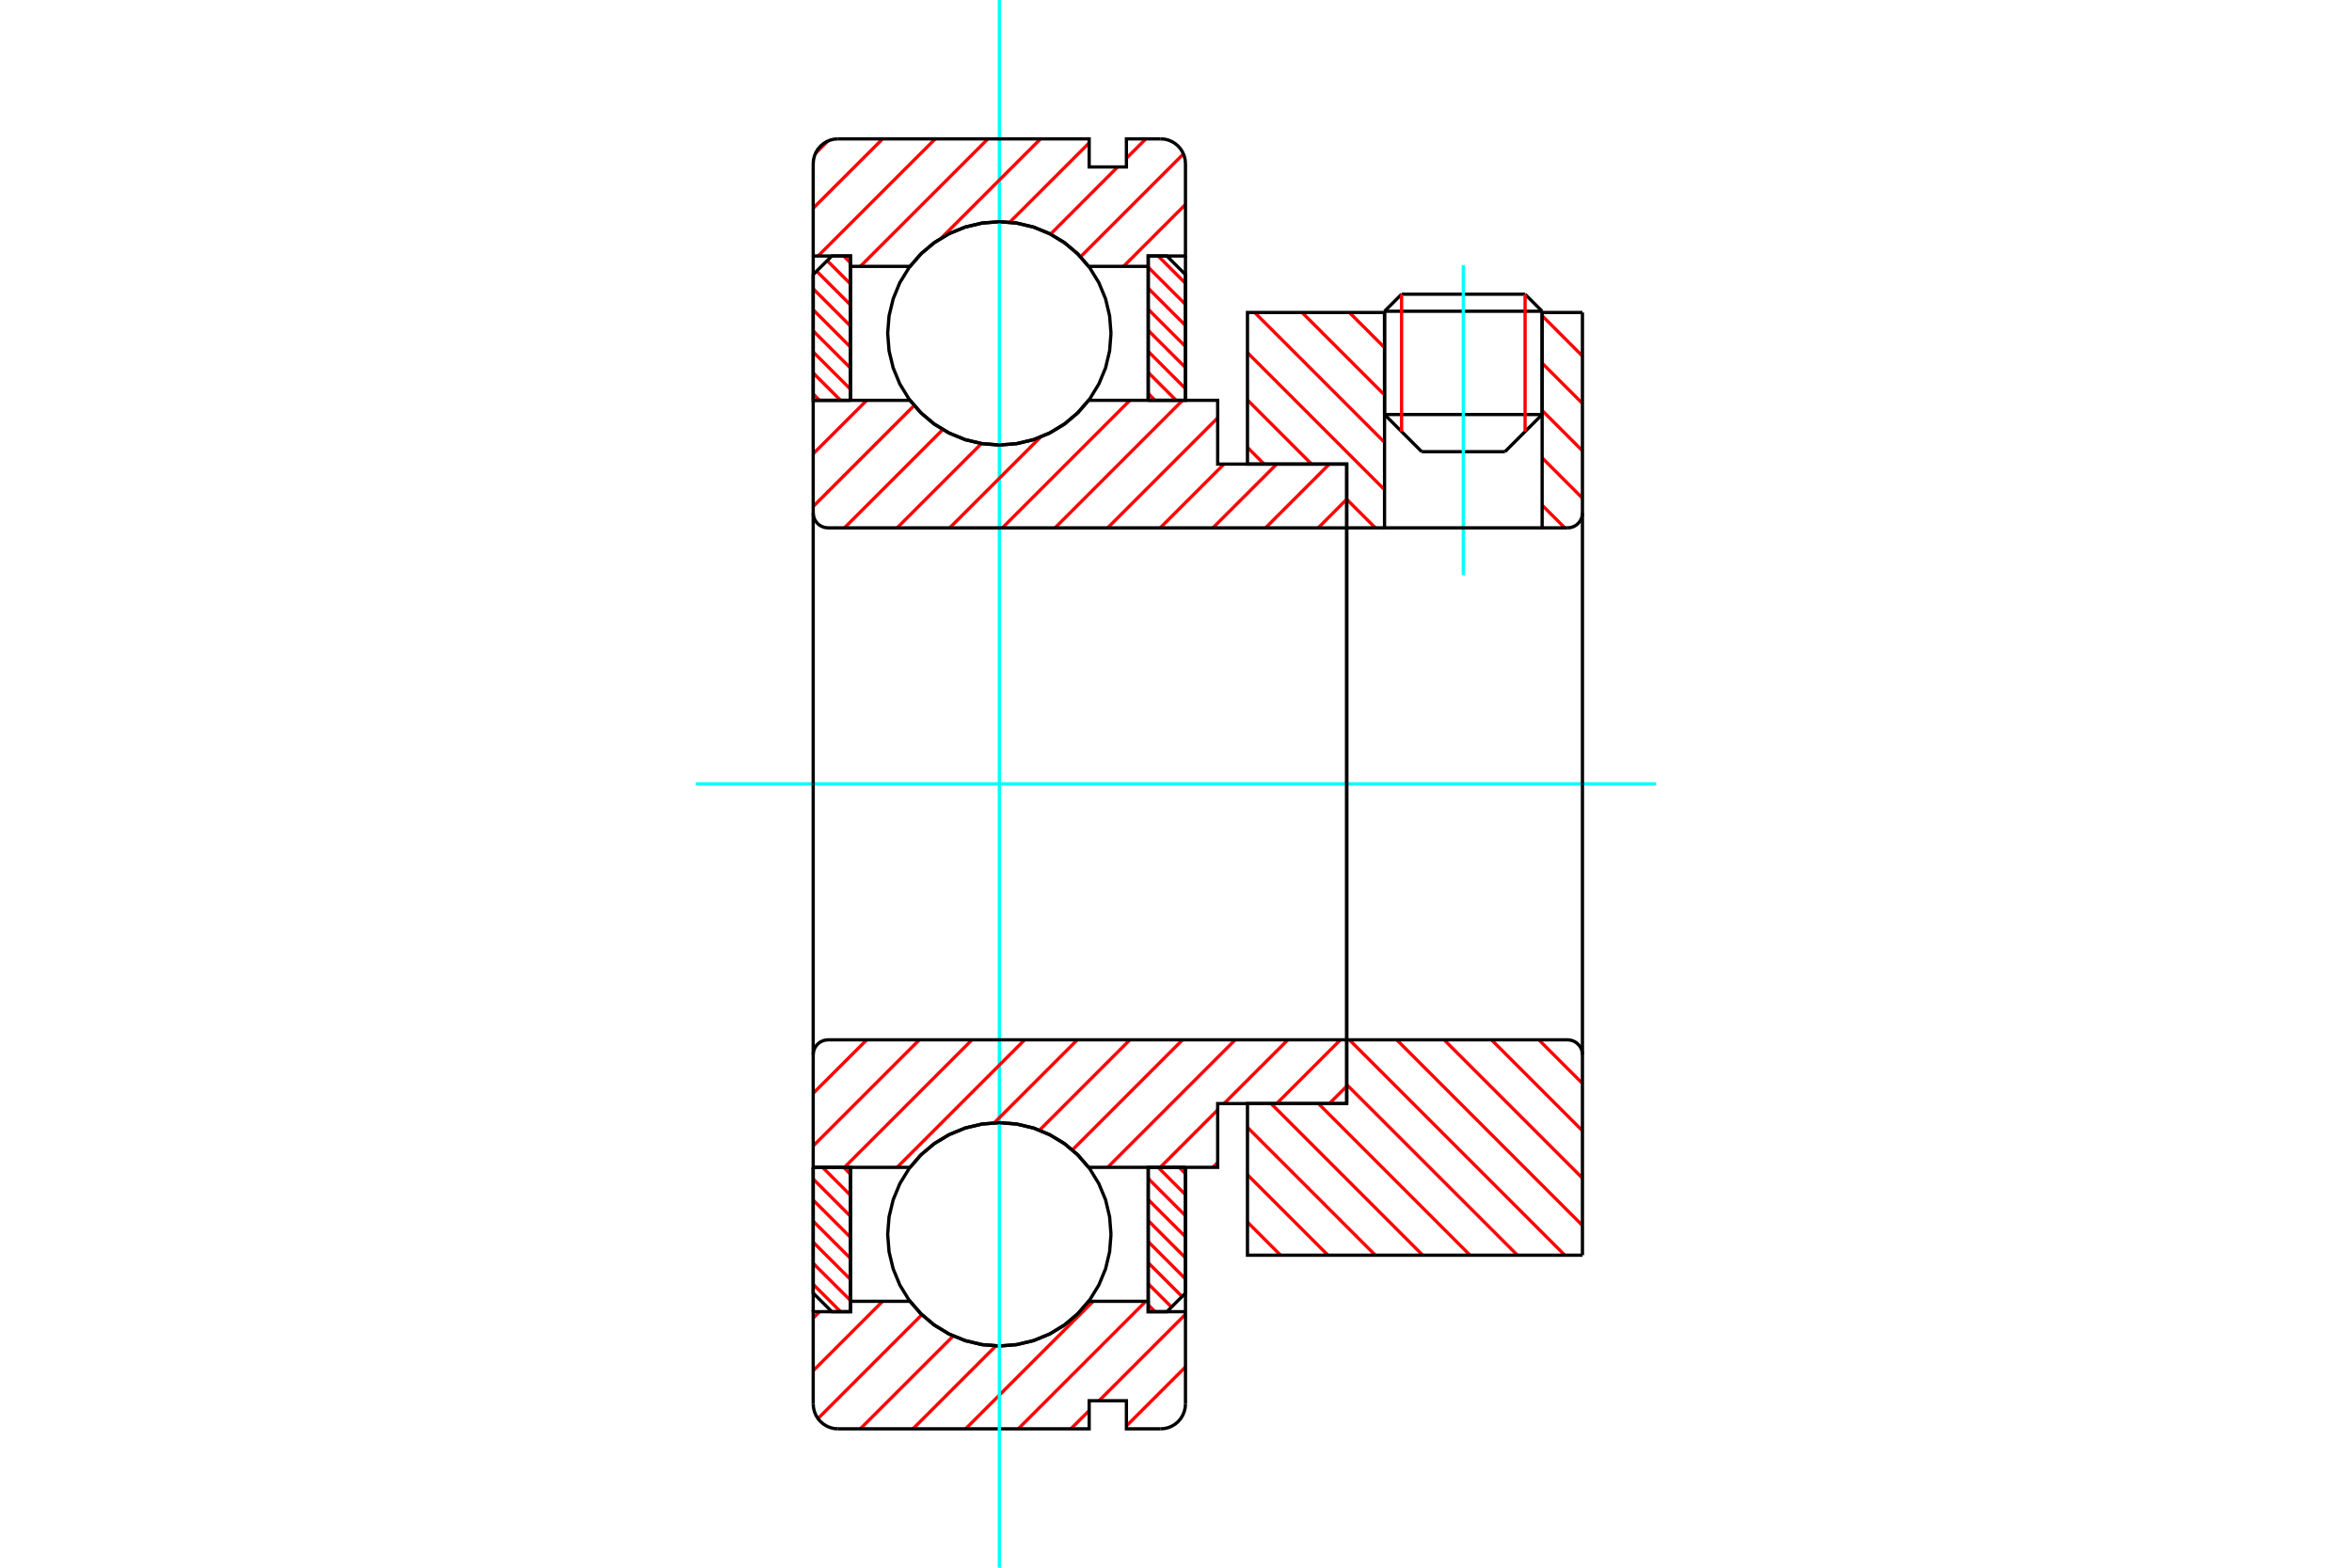 <?xml version="1.0" standalone="no"?>
<!DOCTYPE svg PUBLIC "-//W3C//DTD SVG 1.1//EN"
	"http://www.w3.org/Graphics/SVG/1.1/DTD/svg11.dtd">
<svg xmlns="http://www.w3.org/2000/svg" height="100%" width="100%" viewBox="0 0 36000 24000">
	<rect x="-1800" y="-1200" width="39600" height="26400" style="fill:#FFF"/>
	<g style="fill:none; fill-rule:evenodd" transform="matrix(1 0 0 1 0 0)">
		<g style="fill:none; stroke:#000; stroke-width:50; shape-rendering:geometricPrecision">
			<line x1="23604" y1="4765" x2="21192" y2="4765"/>
			<line x1="21453" y1="4504" x2="23343" y2="4504"/>
			<line x1="21192" y1="6346" x2="23604" y2="6346"/>
			<line x1="23035" y1="6915" x2="21761" y2="6915"/>
			<line x1="21453" y1="4504" x2="21192" y2="4765"/>
			<line x1="23604" y1="4765" x2="23343" y2="4504"/>
			<line x1="23035" y1="6915" x2="23604" y2="6346"/>
			<line x1="21192" y1="6346" x2="21761" y2="6915"/>
			<line x1="21192" y1="4765" x2="21192" y2="6346"/>
			<line x1="23604" y1="6346" x2="23604" y2="4765"/>
		</g>
		<g style="fill:none; stroke:#0FF; stroke-width:50; shape-rendering:geometricPrecision">
			<line x1="22398" y1="8806" x2="22398" y2="4058"/>
		</g>
		<g style="fill:none; stroke:#F00; stroke-width:50; shape-rendering:geometricPrecision">
			<line x1="23343" y1="4504" x2="23343" y2="6607"/>
			<line x1="21453" y1="6607" x2="21453" y2="4504"/>
			<line x1="12447" y1="19662" x2="12866" y2="20081"/>
			<line x1="12447" y1="19340" x2="13017" y2="19909"/>
			<line x1="12447" y1="19017" x2="13017" y2="19587"/>
			<line x1="12447" y1="18695" x2="13017" y2="19265"/>
			<line x1="12447" y1="18373" x2="13017" y2="18942"/>
			<line x1="12447" y1="18050" x2="13017" y2="18620"/>
			<line x1="12590" y1="17871" x2="13017" y2="18298"/>
			<line x1="12913" y1="17871" x2="13017" y2="17976"/>
		</g>
		<g style="fill:none; stroke:#000; stroke-width:50; shape-rendering:geometricPrecision">
			<polyline points="12447,17871 12447,19796 12732,20081 13017,20081 13017,17871 12447,17871"/>
		</g>
		<g style="fill:none; stroke:#0FF; stroke-width:50; shape-rendering:geometricPrecision">
			<line x1="10651" y1="12000" x2="25349" y2="12000"/>
		</g>
		<g style="fill:none; stroke:#F00; stroke-width:50; shape-rendering:geometricPrecision">
			<line x1="12447" y1="6032" x2="12544" y2="6129"/>
			<line x1="12447" y1="5710" x2="12866" y2="6129"/>
			<line x1="12447" y1="5388" x2="13017" y2="5958"/>
			<line x1="12447" y1="5066" x2="13017" y2="5635"/>
			<line x1="12447" y1="4743" x2="13017" y2="5313"/>
			<line x1="12447" y1="4421" x2="13017" y2="4991"/>
			<line x1="12500" y1="4152" x2="13017" y2="4668"/>
			<line x1="12661" y1="3990" x2="13017" y2="4346"/>
			<line x1="12913" y1="3919" x2="13017" y2="4024"/>
		</g>
		<g style="fill:none; stroke:#000; stroke-width:50; shape-rendering:geometricPrecision">
			<polyline points="13017,6129 13017,3919 12732,3919 12447,4204 12447,6129 13017,6129"/>
		</g>
		<g style="fill:none; stroke:#F00; stroke-width:50; shape-rendering:geometricPrecision">
			<line x1="18048" y1="17871" x2="18145" y2="17968"/>
			<line x1="17726" y1="17871" x2="18145" y2="18290"/>
			<line x1="17575" y1="18042" x2="18145" y2="18612"/>
			<line x1="17575" y1="18365" x2="18145" y2="18934"/>
			<line x1="17575" y1="18687" x2="18145" y2="19257"/>
			<line x1="17575" y1="19009" x2="18145" y2="19579"/>
			<line x1="17575" y1="19332" x2="18092" y2="19848"/>
			<line x1="17575" y1="19654" x2="17931" y2="20010"/>
			<line x1="17575" y1="19976" x2="17679" y2="20081"/>
		</g>
		<g style="fill:none; stroke:#000; stroke-width:50; shape-rendering:geometricPrecision">
			<polyline points="18145,17871 18145,19796 17860,20081 17575,20081 17575,17871 18145,17871"/>
		</g>
		<g style="fill:none; stroke:#F00; stroke-width:50; shape-rendering:geometricPrecision">
			<line x1="17726" y1="3919" x2="18145" y2="4338"/>
			<line x1="17575" y1="4091" x2="18145" y2="4660"/>
			<line x1="17575" y1="4413" x2="18145" y2="4983"/>
			<line x1="17575" y1="4735" x2="18145" y2="5305"/>
			<line x1="17575" y1="5058" x2="18145" y2="5627"/>
			<line x1="17575" y1="5380" x2="18145" y2="5950"/>
			<line x1="17575" y1="5702" x2="18002" y2="6129"/>
			<line x1="17575" y1="6024" x2="17679" y2="6129"/>
		</g>
		<g style="fill:none; stroke:#000; stroke-width:50; shape-rendering:geometricPrecision">
			<polyline points="17575,6129 17575,3919 17860,3919 18145,4204 18145,6129 17575,6129"/>
			<polyline points="17005,5103 16984,4836 16922,4575 16819,4327 16679,4099 16505,3895 16301,3721 16072,3580 15824,3478 15563,3415 15296,3394 15029,3415 14768,3478 14520,3580 14291,3721 14087,3895 13913,4099 13773,4327 13671,4575 13608,4836 13587,5103 13608,5371 13671,5632 13773,5879 13913,6108 14087,6312 14291,6486 14520,6626 14768,6729 15029,6792 15296,6813 15563,6792 15824,6729 16072,6626 16301,6486 16505,6312 16679,6108 16819,5879 16922,5632 16984,5371 17005,5103"/>
			<polyline points="17005,18897 16984,18629 16922,18368 16819,18121 16679,17892 16505,17688 16301,17514 16072,17374 15824,17271 15563,17208 15296,17187 15029,17208 14768,17271 14520,17374 14291,17514 14087,17688 13913,17892 13773,18121 13671,18368 13608,18629 13587,18897 13608,19164 13671,19425 13773,19673 13913,19901 14087,20105 14291,20279 14520,20420 14768,20522 15029,20585 15296,20606 15563,20585 15824,20522 16072,20420 16301,20279 16505,20105 16679,19901 16819,19673 16922,19425 16984,19164 17005,18897"/>
		</g>
		<g style="fill:none; stroke:#F00; stroke-width:50; shape-rendering:geometricPrecision">
			<line x1="23554" y1="15919" x2="24221" y2="16586"/>
			<line x1="22829" y1="15919" x2="24221" y2="17311"/>
			<line x1="22104" y1="15919" x2="24221" y2="18036"/>
			<line x1="21379" y1="15919" x2="24221" y2="18761"/>
			<line x1="20654" y1="15919" x2="23951" y2="19216"/>
			<line x1="20613" y1="16604" x2="23226" y2="19216"/>
			<line x1="20180" y1="16895" x2="22501" y2="19216"/>
			<line x1="19455" y1="16895" x2="21776" y2="19216"/>
			<line x1="19094" y1="17259" x2="21051" y2="19216"/>
			<line x1="19094" y1="17985" x2="20326" y2="19216"/>
			<line x1="19094" y1="18710" x2="19600" y2="19216"/>
		</g>
		<g style="fill:none; stroke:#000; stroke-width:50; shape-rendering:geometricPrecision">
			<line x1="24221" y1="12000" x2="24221" y2="19216"/>
			<polyline points="24221,16147 24218,16111 24210,16076 24196,16043 24178,16013 24154,15986 24127,15962 24097,15944 24064,15930 24029,15922 23993,15919 20613,15919 20613,12000"/>
			<polyline points="20613,15919 20613,16895 19094,16895 19094,19216 24221,19216"/>
		</g>
		<g style="fill:none; stroke:#F00; stroke-width:50; shape-rendering:geometricPrecision">
			<line x1="23604" y1="4833" x2="24221" y2="5451"/>
			<line x1="23604" y1="5559" x2="24221" y2="6176"/>
			<line x1="23604" y1="6284" x2="24221" y2="6901"/>
			<line x1="23604" y1="7009" x2="24221" y2="7626"/>
			<line x1="20654" y1="4784" x2="21192" y2="5322"/>
			<line x1="23604" y1="7734" x2="23951" y2="8081"/>
			<line x1="19929" y1="4784" x2="21192" y2="6047"/>
			<line x1="19204" y1="4784" x2="21192" y2="6772"/>
			<line x1="19094" y1="5399" x2="21192" y2="7497"/>
			<line x1="19094" y1="6124" x2="20075" y2="7105"/>
			<line x1="20613" y1="7644" x2="21051" y2="8081"/>
			<line x1="19094" y1="6849" x2="19349" y2="7105"/>
		</g>
		<g style="fill:none; stroke:#000; stroke-width:50; shape-rendering:geometricPrecision">
			<line x1="24221" y1="12000" x2="24221" y2="4784"/>
			<polyline points="23993,8081 24029,8078 24064,8070 24097,8056 24127,8038 24154,8014 24178,7987 24196,7957 24210,7924 24218,7889 24221,7853"/>
			<polyline points="23993,8081 23604,8081 23604,4784"/>
			<polyline points="23604,8081 21192,8081 21192,4784"/>
			<polyline points="21192,8081 20613,8081 20613,12000"/>
			<polyline points="20613,8081 20613,7105 19094,7105 19094,4784 21192,4784"/>
			<line x1="23604" y1="4784" x2="24221" y2="4784"/>
		</g>
		<g style="fill:none; stroke:#F00; stroke-width:50; shape-rendering:geometricPrecision">
			<line x1="18145" y1="20927" x2="17241" y2="21830"/>
			<line x1="18145" y1="20121" x2="16822" y2="21444"/>
			<line x1="16671" y1="21595" x2="16391" y2="21874"/>
			<line x1="17538" y1="19922" x2="15586" y2="21874"/>
			<line x1="16732" y1="19922" x2="14780" y2="21874"/>
			<line x1="15244" y1="20604" x2="13974" y2="21874"/>
			<line x1="14590" y1="20453" x2="13168" y2="21874"/>
			<line x1="14110" y1="20127" x2="12520" y2="21717"/>
			<line x1="13509" y1="19922" x2="12447" y2="20984"/>
			<line x1="12545" y1="20081" x2="12447" y2="20178"/>
		</g>
		<g style="fill:none; stroke:#000; stroke-width:50; shape-rendering:geometricPrecision">
			<polyline points="18145,17871 18145,20081 18145,21494"/>
			<polyline points="17765,21874 17824,21870 17882,21856 17937,21833 17988,21802 18033,21763 18072,21718 18103,21667 18126,21612 18140,21554 18145,21494"/>
			<polyline points="17765,21874 17241,21874 17241,21444 16671,21444 16671,21874 12827,21874"/>
			<polyline points="12447,21494 12452,21554 12466,21612 12489,21667 12520,21718 12559,21763 12604,21802 12655,21833 12710,21856 12768,21870 12827,21874"/>
			<polyline points="12447,21494 12447,20081 13017,20081 13017,19922 13017,17871"/>
			<polyline points="13017,19922 13929,19922 14103,20120 14305,20289 14532,20425 14776,20525 15033,20585 15296,20606 15559,20585 15816,20525 16060,20425 16287,20289 16489,20120 16663,19922 17575,19922 17575,17871"/>
			<polyline points="17575,19922 17575,20081 18145,20081"/>
			<line x1="12447" y1="20081" x2="12447" y2="17871"/>
		</g>
		<g style="fill:none; stroke:#0FF; stroke-width:50; shape-rendering:geometricPrecision">
			<line x1="15296" y1="24000" x2="15296" y2="0"/>
		</g>
		<g style="fill:none; stroke:#F00; stroke-width:50; shape-rendering:geometricPrecision">
			<line x1="18145" y1="3130" x2="17197" y2="4078"/>
			<line x1="18114" y1="2356" x2="16539" y2="3931"/>
			<line x1="17538" y1="2126" x2="17241" y2="2423"/>
			<line x1="17107" y1="2556" x2="16079" y2="3585"/>
			<line x1="16671" y1="2187" x2="15455" y2="3402"/>
			<line x1="15926" y1="2126" x2="14408" y2="3644"/>
			<line x1="15121" y1="2126" x2="13168" y2="4078"/>
			<line x1="14315" y1="2126" x2="12521" y2="3919"/>
			<line x1="13509" y1="2126" x2="12447" y2="3187"/>
			<line x1="12668" y1="2161" x2="12482" y2="2347"/>
		</g>
		<g style="fill:none; stroke:#000; stroke-width:50; shape-rendering:geometricPrecision">
			<polyline points="12447,6129 12447,3919 12447,2506"/>
			<polyline points="12827,2126 12768,2130 12710,2144 12655,2167 12604,2198 12559,2237 12520,2282 12489,2333 12466,2388 12452,2446 12447,2506"/>
			<polyline points="12827,2126 16671,2126 16671,2556 17241,2556 17241,2126 17765,2126"/>
			<polyline points="18145,2506 18140,2446 18126,2388 18103,2333 18072,2282 18033,2237 17988,2198 17937,2167 17882,2144 17824,2130 17765,2126"/>
			<polyline points="18145,2506 18145,3919 17575,3919 17575,4078 17575,6129"/>
			<polyline points="17575,4078 16663,4078 16489,3880 16287,3711 16060,3575 15816,3475 15559,3415 15296,3394 15033,3415 14776,3475 14532,3575 14305,3711 14103,3880 13929,4078 13017,4078 13017,6129"/>
			<polyline points="13017,4078 13017,3919 12447,3919"/>
			<line x1="18145" y1="3919" x2="18145" y2="6129"/>
		</g>
		<g style="fill:none; stroke:#F00; stroke-width:50; shape-rendering:geometricPrecision">
			<line x1="20613" y1="16629" x2="20347" y2="16895"/>
			<line x1="20517" y1="15919" x2="19541" y2="16895"/>
			<line x1="18638" y1="17798" x2="18565" y2="17871"/>
			<line x1="19712" y1="15919" x2="18735" y2="16895"/>
			<line x1="18638" y1="16992" x2="17759" y2="17871"/>
			<line x1="18906" y1="15919" x2="16954" y2="17871"/>
			<line x1="18100" y1="15919" x2="16414" y2="17605"/>
			<line x1="17294" y1="15919" x2="15911" y2="17302"/>
			<line x1="16489" y1="15919" x2="15218" y2="17190"/>
			<line x1="15683" y1="15919" x2="13731" y2="17871"/>
			<line x1="14877" y1="15919" x2="12925" y2="17871"/>
			<line x1="14071" y1="15919" x2="12447" y2="17543"/>
			<line x1="13266" y1="15919" x2="12447" y2="16737"/>
		</g>
		<g style="fill:none; stroke:#000; stroke-width:50; shape-rendering:geometricPrecision">
			<line x1="20613" y1="12000" x2="20613" y2="16895"/>
			<polyline points="20613,15919 12675,15919 12639,15922 12605,15930 12572,15944 12541,15962 12514,15986 12491,16013 12472,16043 12459,16076 12450,16111 12447,16147 12447,17871 13017,17871 13929,17871"/>
			<polyline points="16663,17871 16489,17673 16287,17504 16060,17368 15816,17268 15559,17208 15296,17187 15033,17208 14776,17268 14532,17368 14305,17504 14103,17673 13929,17871"/>
			<polyline points="16663,17871 18638,17871 18638,16895 20613,16895"/>
			<line x1="12447" y1="12000" x2="12447" y2="16147"/>
		</g>
		<g style="fill:none; stroke:#F00; stroke-width:50; shape-rendering:geometricPrecision">
			<line x1="20613" y1="7644" x2="20177" y2="8081"/>
			<line x1="20347" y1="7105" x2="19371" y2="8081"/>
			<line x1="19541" y1="7105" x2="18565" y2="8081"/>
			<line x1="18735" y1="7105" x2="17759" y2="8081"/>
			<line x1="18638" y1="6397" x2="16954" y2="8081"/>
			<line x1="18100" y1="6129" x2="16148" y2="8081"/>
			<line x1="17294" y1="6129" x2="15342" y2="8081"/>
			<line x1="15926" y1="6692" x2="14536" y2="8081"/>
			<line x1="15022" y1="6790" x2="13731" y2="8081"/>
			<line x1="14430" y1="6576" x2="12925" y2="8081"/>
			<line x1="13992" y1="6208" x2="12447" y2="7753"/>
			<line x1="13266" y1="6129" x2="12447" y2="6947"/>
			<line x1="12460" y1="6129" x2="12447" y2="6142"/>
		</g>
		<g style="fill:none; stroke:#000; stroke-width:50; shape-rendering:geometricPrecision">
			<line x1="12447" y1="12000" x2="12447" y2="6129"/>
			<polyline points="12447,7853 12450,7889 12459,7924 12472,7957 12491,7987 12514,8014 12541,8038 12572,8056 12605,8070 12639,8078 12675,8081 20613,8081 20613,7105 18638,7105 18638,6129 16663,6129"/>
			<polyline points="13929,6129 14103,6327 14305,6496 14532,6632 14776,6732 15033,6792 15296,6813 15559,6792 15816,6732 16060,6632 16287,6496 16489,6327 16663,6129"/>
			<polyline points="13929,6129 13017,6129 12447,6129"/>
			<line x1="20613" y1="12000" x2="20613" y2="8081"/>
		</g>
	</g>
</svg>

